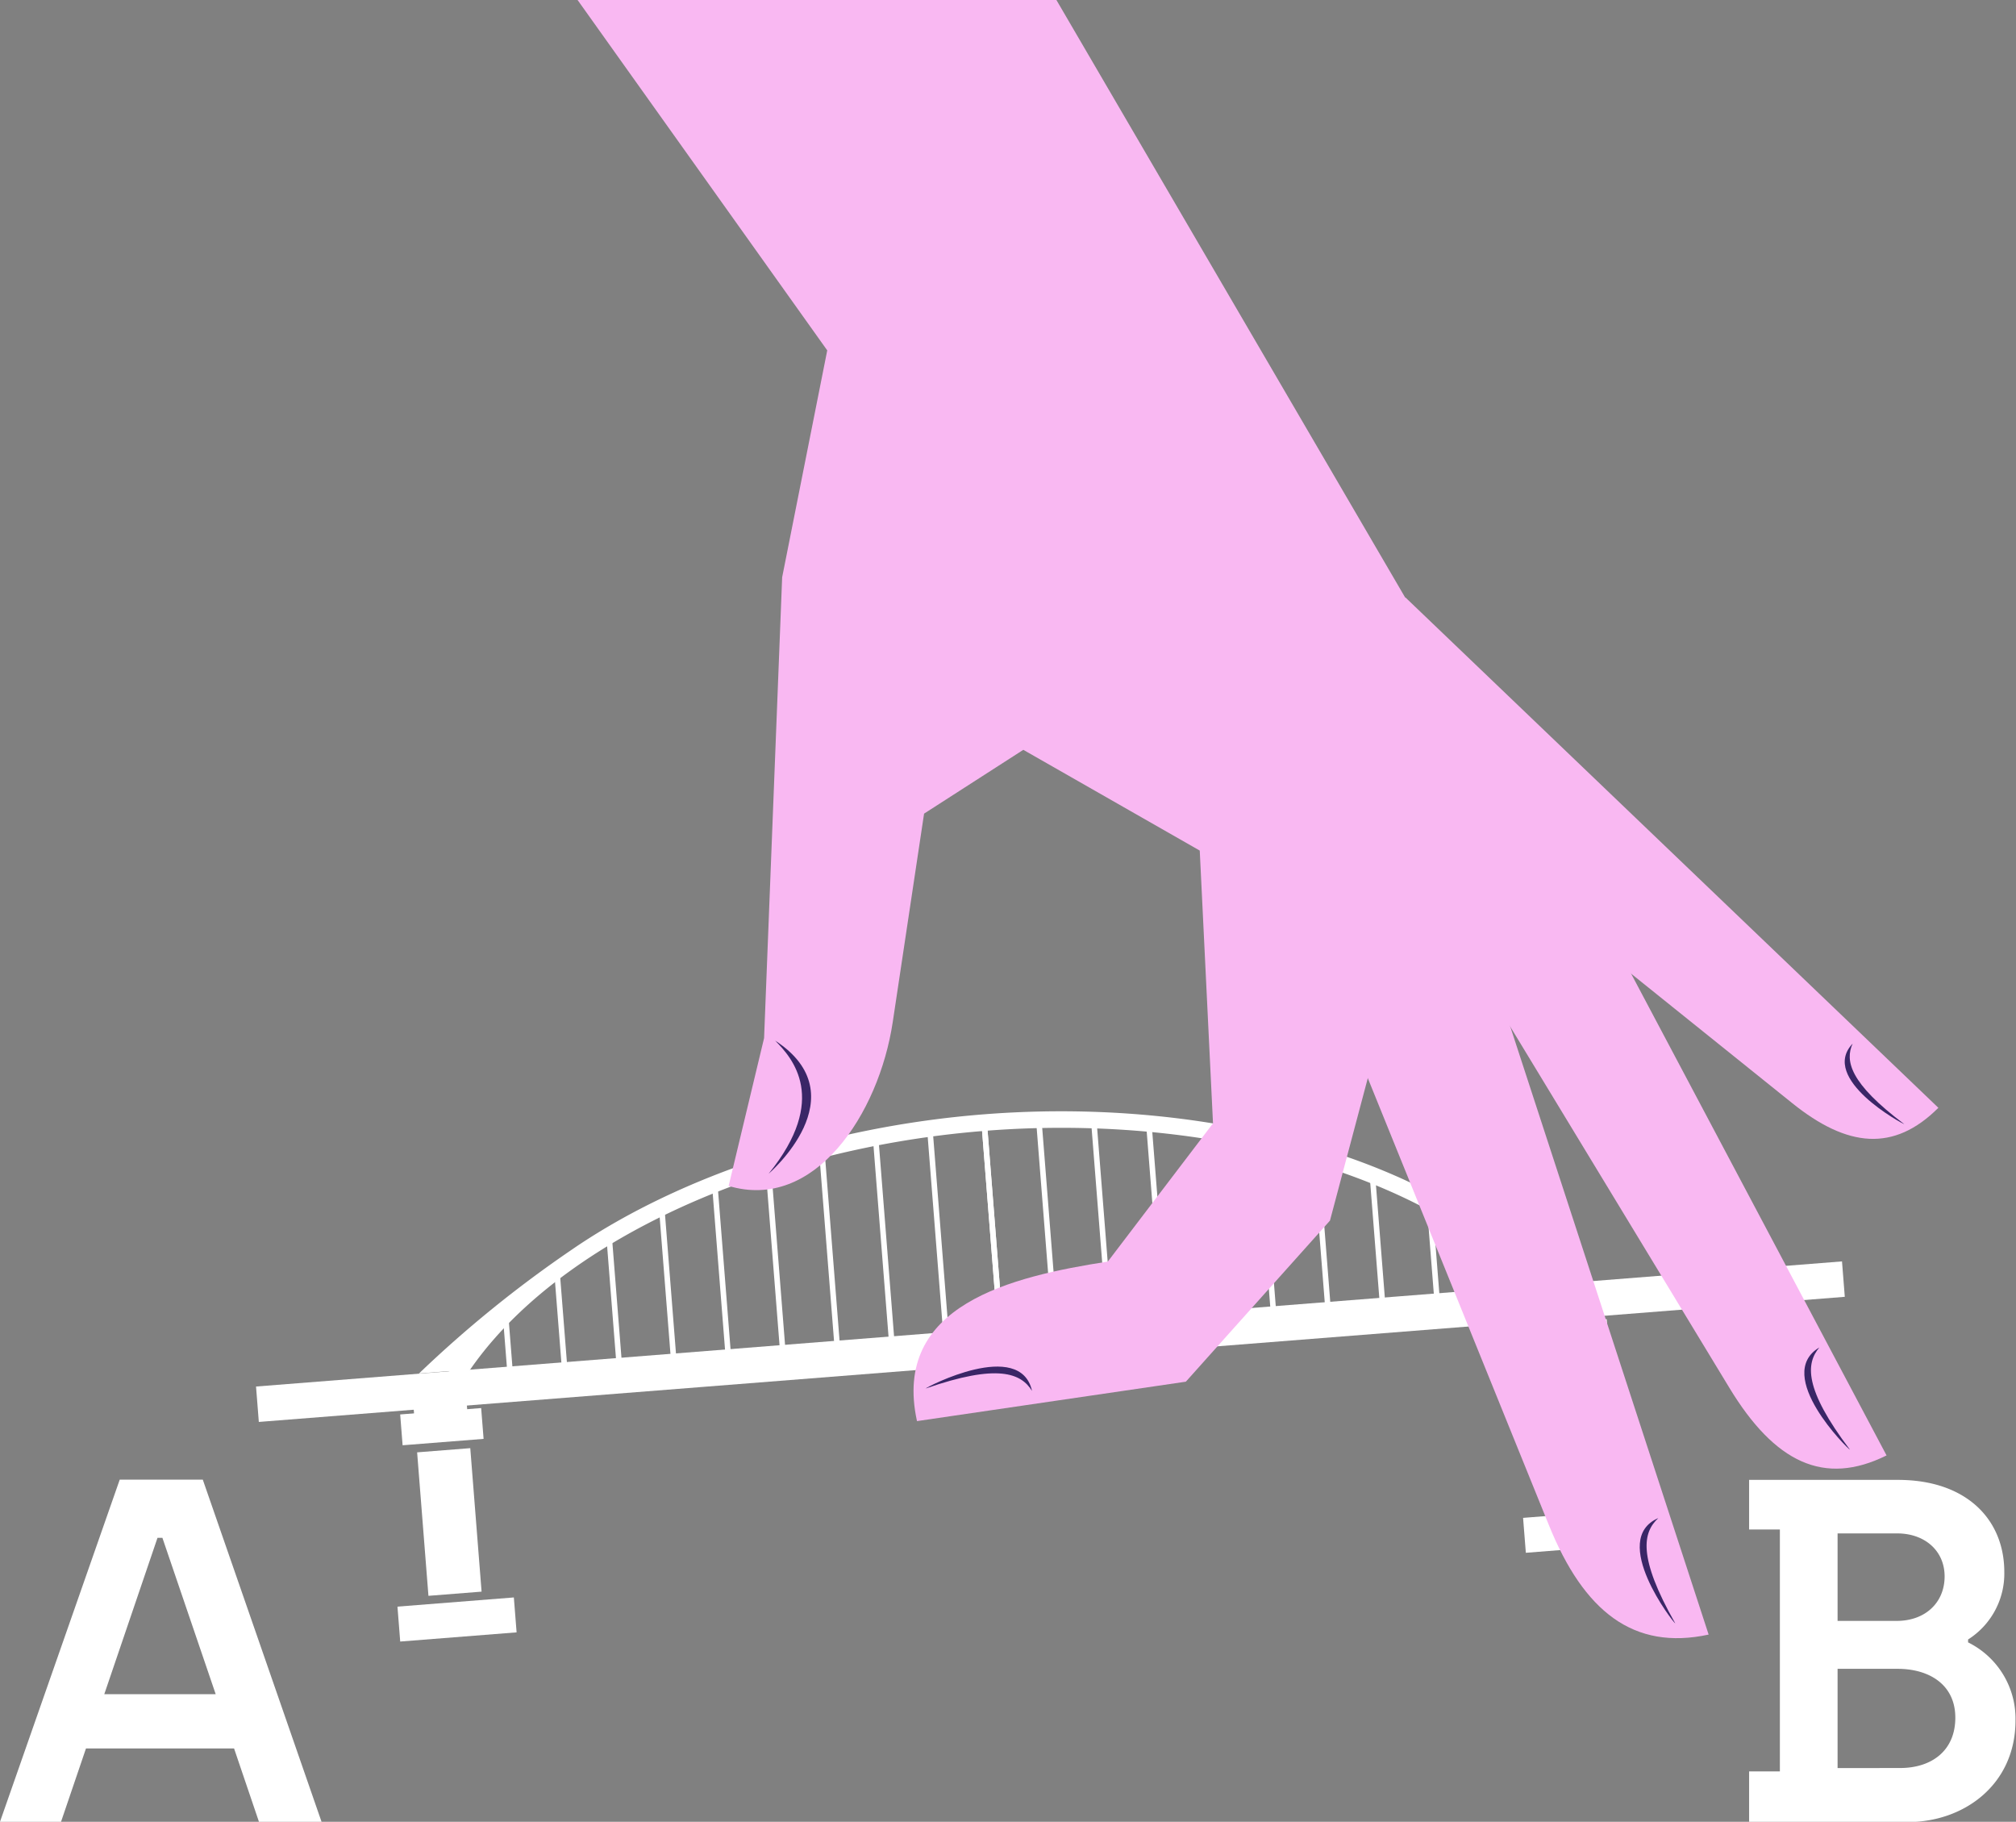 <svg id="Layer_1" data-name="Layer 1" xmlns="http://www.w3.org/2000/svg" viewBox="0 0 284.4 256.95"><rect x="0" y="0" width="284.4" height="256.95" fill="#808080" stroke="none"/><defs><style>.cls-1{fill:#fff;}.cls-2{fill:#f9b8f2;}.cls-2,.cls-3{fill-rule:evenodd;}.cls-3{fill:#3a2667;}</style></defs><path class="cls-1" d="M290.59,407.06H269.7l-3.52,10.34h-8.61l16.89-48.25h11.72l16.75,48.25H294.1ZM288,399.41l-7.52-22.06h-.69l-7.51,22.06Z" transform="translate(-257.57 -160.45)"/><path class="cls-1" d="M504.32,410.3h4.34V376.18h-4.34v-7h21c9.65,0,15,5.58,15,13a11,11,0,0,1-5.11,9.51v.41a12,12,0,0,1,6.69,11c0,9.1-7.31,14.34-15.17,14.34H504.32Zm20.82-21.23c4.07,0,6.76-2.62,6.76-6.27s-2.83-6.07-6.69-6.07H516.8v12.34Zm.48,20.75c4.41,0,7.79-2.41,7.79-7.1s-3.72-6.89-8.13-6.89H516.8v14Z" transform="translate(-257.57 -160.45)"/><rect class="cls-1" x="293.55" y="347.15" width="224.43" height="5.01" transform="translate(-283.82 -127.43) rotate(-4.51)"/><rect class="cls-1" x="328.84" y="345.08" width="0.78" height="9.84" transform="translate(-284.09 -133.46) rotate(-4.51)"/><rect class="cls-1" x="336.34" y="339.56" width="0.78" height="14.77" transform="translate(-283.83 -132.88) rotate(-4.51)"/><rect class="cls-1" x="343.86" y="334.63" width="0.78" height="19.1" transform="translate(-283.58 -132.29) rotate(-4.51)"/><rect class="cls-1" x="351.42" y="330.62" width="0.78" height="22.51" transform="translate(-283.38 -131.71) rotate(-4.51)"/><rect class="cls-1" x="359.01" y="327.33" width="0.78" height="25.19" transform="translate(-283.2 -131.11) rotate(-4.51)"/><rect class="cls-1" x="366.62" y="324.64" width="0.78" height="27.27" transform="translate(-283.05 -130.52) rotate(-4.51)"/><rect class="cls-1" x="374.25" y="322.48" width="0.78" height="28.83" transform="translate(-282.92 -129.92) rotate(-4.51)"/><rect class="cls-1" x="381.86" y="319.95" width="0.78" height="30.75" transform="translate(-282.77 -129.33) rotate(-4.51)"/><rect class="cls-1" x="389.56" y="319.35" width="0.78" height="30.75" transform="translate(-282.7 -128.73) rotate(-4.51)"/><rect class="cls-1" x="397.25" y="318.74" width="0.78" height="30.75" transform="translate(-282.63 -128.12) rotate(-4.51)"/><rect class="cls-1" x="467.3" y="334.15" width="0.78" height="9.84" transform="translate(-282.8 -122.59) rotate(-4.51)"/><rect class="cls-1" x="459.41" y="329.84" width="0.78" height="14.77" transform="translate(-282.68 -123.22) rotate(-4.51)"/><rect class="cls-1" x="451.55" y="326.13" width="0.78" height="19.1" transform="translate(-282.58 -123.84) rotate(-4.51)"/><rect class="cls-1" x="443.72" y="323.33" width="0.78" height="22.51" transform="translate(-282.52 -124.46) rotate(-4.51)"/><rect class="cls-1" x="435.93" y="321.26" width="0.78" height="25.19" transform="translate(-282.49 -125.08) rotate(-4.51)"/><rect class="cls-1" x="428.15" y="319.79" width="0.78" height="27.27" transform="translate(-282.48 -125.69) rotate(-4.51)"/><rect class="cls-1" x="420.4" y="318.84" width="0.78" height="28.83" transform="translate(-282.49 -126.3) rotate(-4.51)"/><rect class="cls-1" x="412.63" y="317.53" width="0.78" height="30.75" transform="translate(-282.48 -126.92) rotate(-4.51)"/><rect class="cls-1" x="404.94" y="318.13" width="0.78" height="30.75" transform="translate(-282.56 -127.52) rotate(-4.51)"/><rect class="cls-1" x="397.25" y="318.74" width="0.78" height="30.75" transform="translate(-282.63 -128.12) rotate(-4.51)"/><path class="cls-1" d="M480.77,341.22a165.89,165.89,0,0,0-23.93-13.82l-.38-.18L456,327c-16.29-7.53-37.67-11.11-59.64-9.38s-42.54,8.63-57.44,18.62l-.44.3-.35.24a166.22,166.22,0,0,0-21.46,17.4l4.31-.35c-.24.39-.48.76-.71,1.15l2,1.19c11.19-19,41-33.59,74.25-36.22s65,7.07,79,24.12l1.81-1.49c-.28-.35-.59-.68-.88-1Z" transform="translate(-257.57 -160.45)"/><rect class="cls-1" x="474.7" y="344.6" width="7.52" height="2.8" transform="translate(-283.31 -121.72) rotate(-4.51)"/><rect class="cls-1" x="472.98" y="346.93" width="11.46" height="4.36" transform="translate(-283.56 -121.7) rotate(-4.51)"/><rect class="cls-1" x="476.01" y="352.42" width="7.52" height="20.3" transform="translate(-284.61 -121.57) rotate(-4.51)"/><rect class="cls-1" x="472.62" y="373.85" width="16.47" height="4.94" transform="translate(-285.69 -121.44) rotate(-4.51)"/><rect class="cls-1" x="315.91" y="357.14" width="7.52" height="2.8" transform="translate(-284.79 -134.18) rotate(-4.51)"/><rect class="cls-1" x="314.19" y="359.47" width="11.46" height="4.36" transform="translate(-285.03 -134.15) rotate(-4.51)"/><rect class="cls-1" x="317.22" y="364.95" width="7.52" height="20.3" transform="translate(-286.09 -134.03) rotate(-4.51)"/><rect class="cls-1" x="313.83" y="386.38" width="16.47" height="4.94" transform="translate(-287.17 -133.9) rotate(-4.51)"/><path class="cls-2" d="M339.05,160.45l35.22,49.42-6.36,32-2.55,65-5,20.85c12.1,3.63,21.19-10.11,23.15-23.11l4.42-29.4,14-9,24.89,14.21,1.87,38.47-14.84,19.5c-13.63,2.11-30.5,6.12-26.92,22.5l37.93-5.56,20.33-22.72,19.36-72.89L406.6,160.45Z" transform="translate(-257.57 -160.45)"/><path class="cls-2" d="M455.82,244.7l75.2,72c-6.31,6.29-12.85,5.58-20.61-.65l-64.34-51.7Z" transform="translate(-257.57 -160.45)"/><path class="cls-2" d="M470.29,265l53.42,100.73c-8.82,4.38-15.79,1-22.19-9.56l-47.69-78.59Z" transform="translate(-257.57 -160.45)"/><path class="cls-2" d="M460.92,275.5,498.61,391c-10.61,2.29-17.61-3.27-22.54-15.45l-33.94-83.76Z" transform="translate(-257.57 -160.45)"/><path class="cls-3" d="M493.9,389.42c-.2,0-9.38-11.84-2.39-14.85-2.17,2-2.95,5.45,2.39,14.85Z" transform="translate(-257.57 -160.45)"/><path class="cls-3" d="M518.54,364.92c-.2,0-10.85-10.52-4.31-14.42-1.89,2.24-2.21,5.8,4.31,14.42Z" transform="translate(-257.57 -160.45)"/><path class="cls-3" d="M526.2,319c-.18,0-12-6.38-7.28-11.35-1.07,2.39-.47,5.53,7.28,11.35Z" transform="translate(-257.57 -160.45)"/><path class="cls-3" d="M388.16,356.29c.07-.18,13.34-7.08,15,.34-1.54-2.49-4.83-3.89-15-.34Z" transform="translate(-257.57 -160.45)"/><path class="cls-3" d="M366,326s12.85-11,.92-18.78c2.4,2.43,7.64,8.23-.92,18.78Z" transform="translate(-257.57 -160.45)"/></svg>